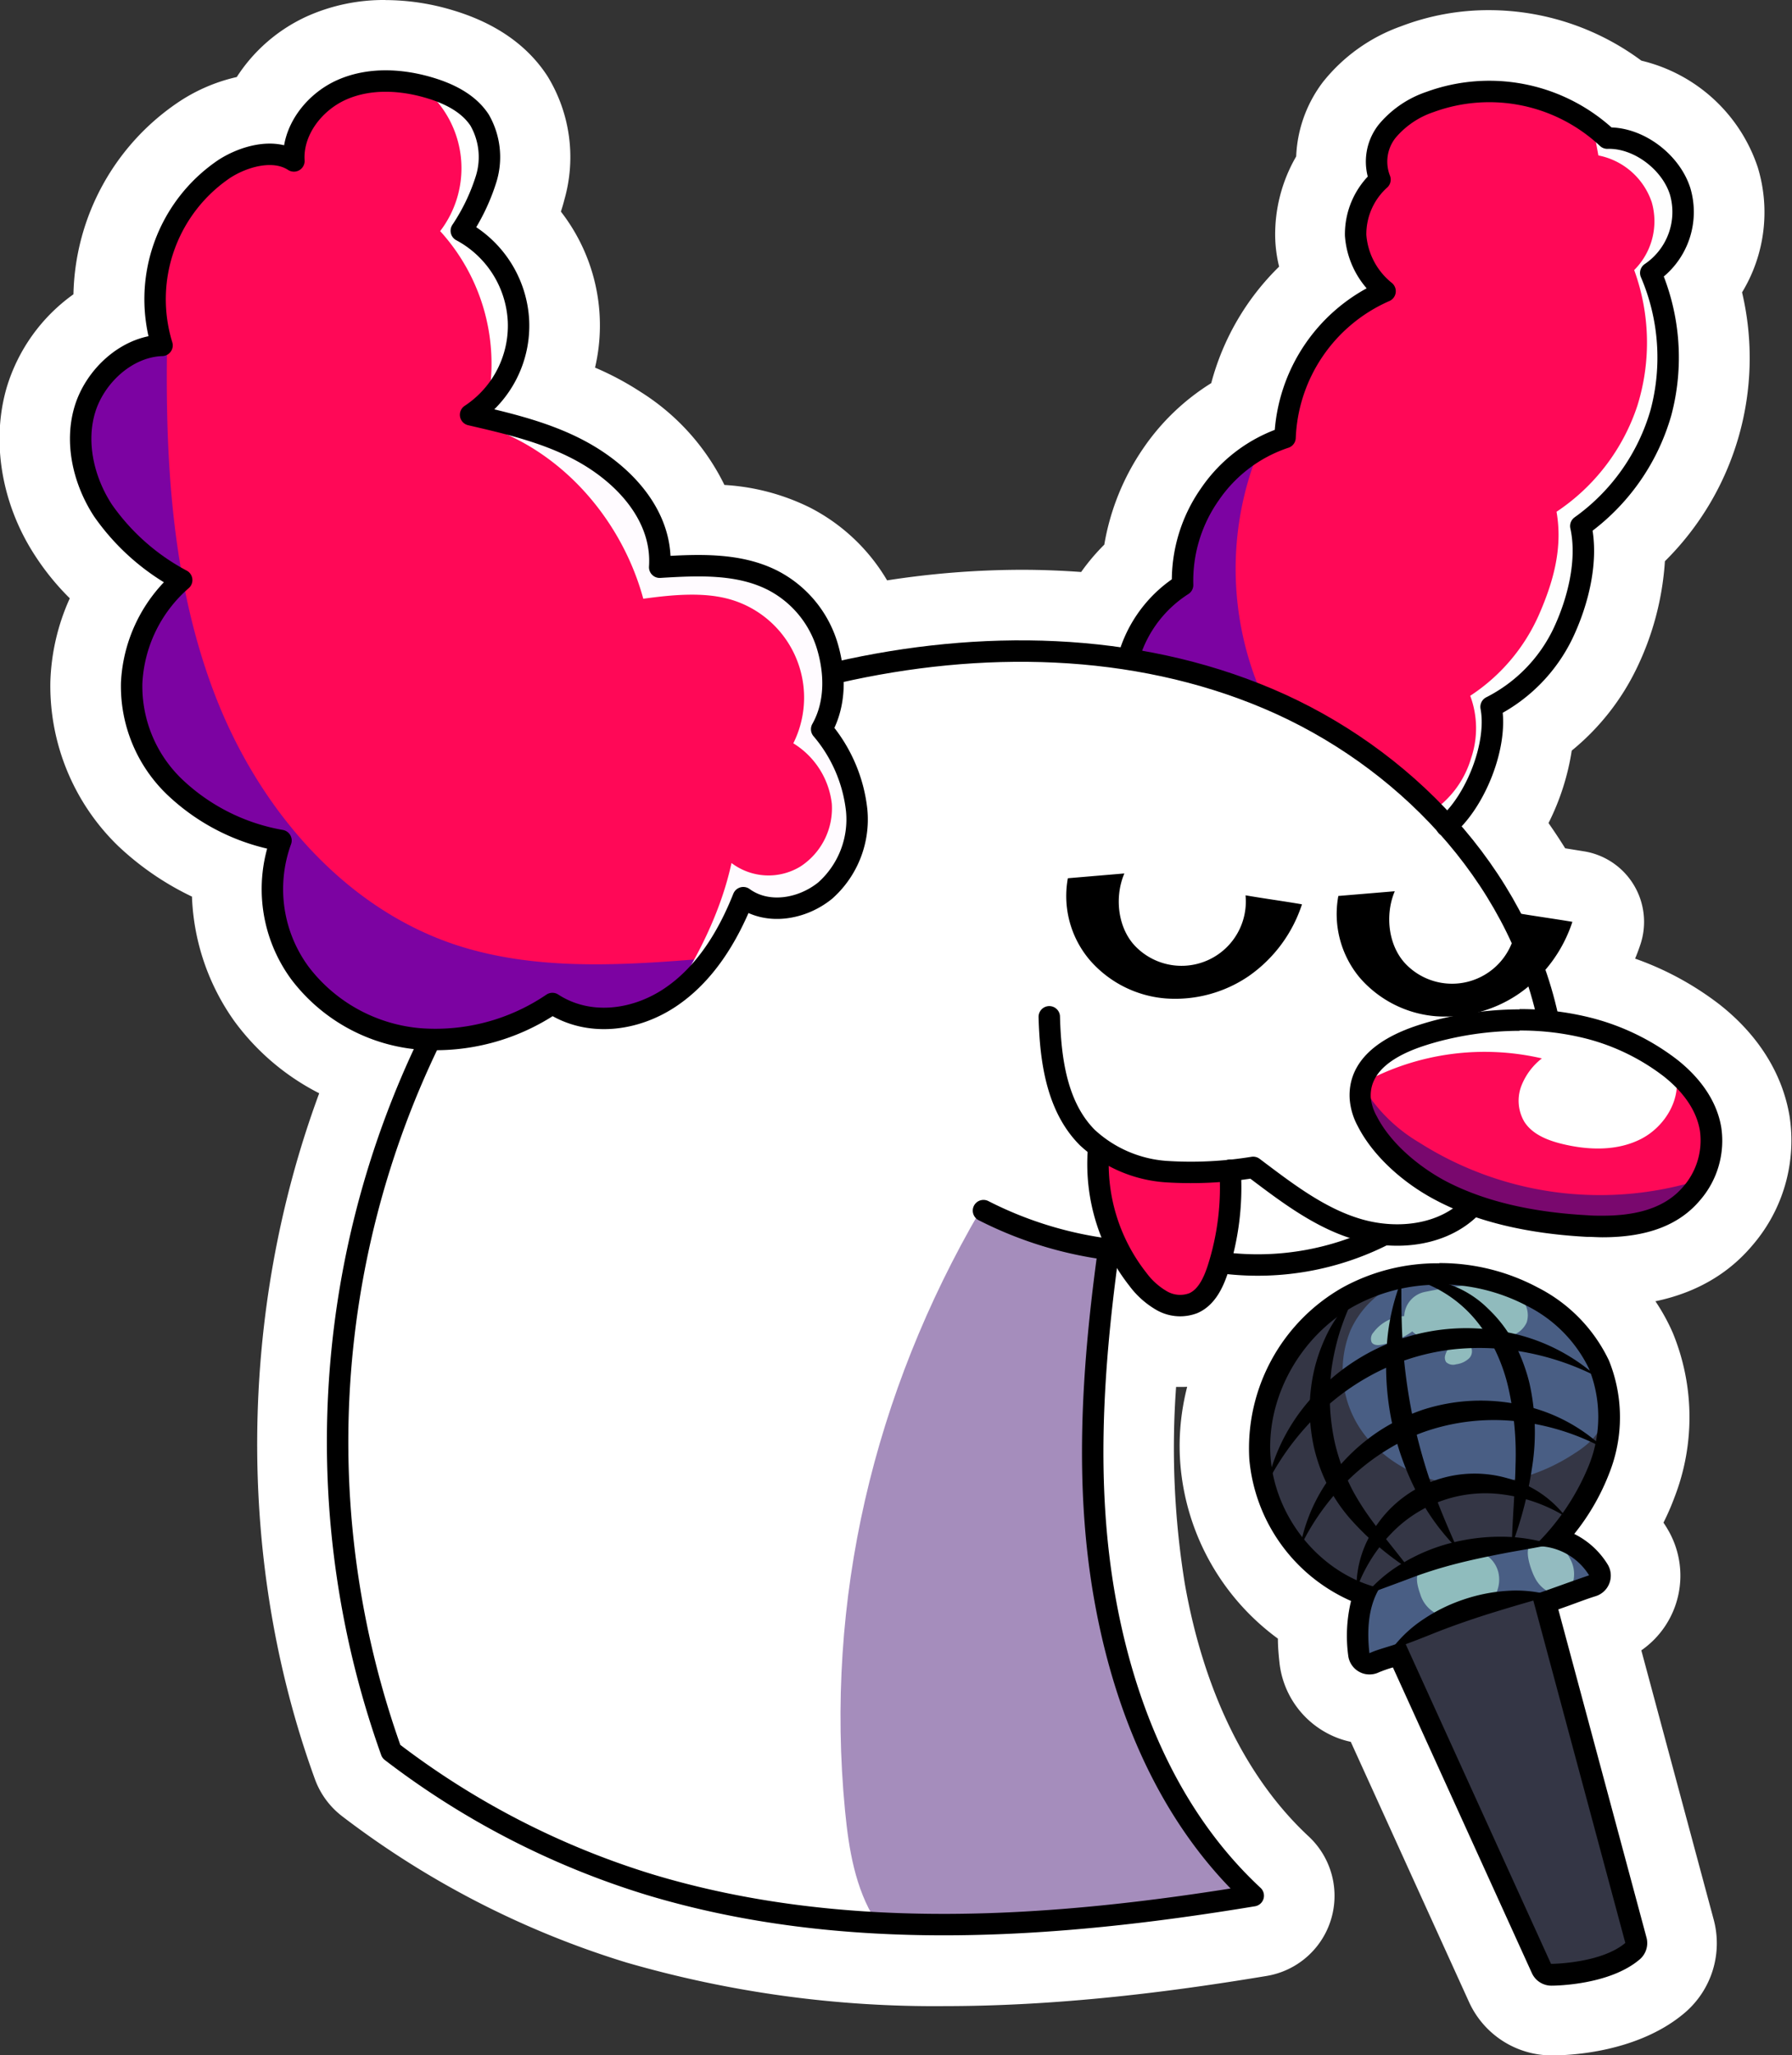 <svg xmlns="http://www.w3.org/2000/svg" viewBox="0 0 250.83 287.56"><rect x="0" y="0" width="250.83" height="287.56" fill="#333333" stroke="none"/><defs><style>.cls-1{fill:#fff;}.cls-2{fill:#ff0857;}.cls-3{fill:#343645;}.cls-4{fill:#495e84;}.cls-5{fill:#fe0957;}.cls-6{fill:#79086e;}.cls-7{fill:#7c03a2;}.cls-8{fill:#fffbff;}.cls-9{fill:#fefefe;}.cls-10{fill:#a58dbc;}.cls-11{fill:#8fbcbd;}.cls-12{fill:#93bbc0;}.cls-13{fill:#90bbbd;}.cls-14{fill:none;stroke:#000;stroke-linecap:round;stroke-linejoin:round;stroke-width:3px;}</style></defs><g id="Layer_10"><path d="M248.3,292a7.73,7.73,0,0,1-7-4.53l-17.75-39q-.33,0-.66,0a7.73,7.73,0,0,1-7.68-6.85,28.73,28.73,0,0,1-.12-5.53,28.94,28.94,0,0,1-13.74-22.09,30.67,30.67,0,0,1,15.42-28.45,32.13,32.13,0,0,1,15.86-4.09,33.92,33.92,0,0,1,15.93,3.95c4,2.12,9.28,6,12.14,12.51a26,26,0,0,1,.16,19.26A33.05,33.05,0,0,1,258,223a15.05,15.05,0,0,1,2.26,2.91,7.72,7.72,0,0,1-4.13,11.28l-1.14.39,11.21,41.73a7.76,7.76,0,0,1-2.47,7.9C258.38,291.68,250,292,248.34,292h0Z" class="cls-1" transform="translate(-31.13 -9.39)"/><path d="M232.6,186.4a28.89,28.89,0,0,1,13.58,3.36c3.26,1.75,7.63,4.92,9.91,10.11a20.91,20.91,0,0,1,.05,15.51,31.35,31.35,0,0,1-5.09,8.74,11.1,11.1,0,0,1,4.88,4.34,2.69,2.69,0,0,1,.23,2.33,2.75,2.75,0,0,1-1.68,1.65c-1.26.42-2.63.91-3.95,1.39l-1.61.57,12.41,46.19a2.71,2.71,0,0,1-.87,2.79c-4.07,3.44-11.33,3.57-12.14,3.57h0a2.72,2.72,0,0,1-2.48-1.59l-19.55-43-.19.06a17.08,17.08,0,0,0-2.08.72,2.75,2.75,0,0,1-1.15.26,2.74,2.74,0,0,1-2.71-2.42,20.05,20.05,0,0,1,.45-7.75,23.65,23.65,0,0,1-14.29-19.69,25.57,25.57,0,0,1,12.89-23.71,27.18,27.18,0,0,1,13.4-3.44m0-10h0a37.21,37.21,0,0,0-18.33,4.74c-11.75,6.66-19,20-17.93,33.18A33.6,33.6,0,0,0,210,238.68c0,1.12.1,2.27.23,3.45a12.75,12.75,0,0,0,6.44,9.66,12.47,12.47,0,0,0,3.53,1.33l16.54,36.38A12.75,12.75,0,0,0,248.31,297h.05c2.72,0,12.1-.47,18.56-5.94A12.78,12.78,0,0,0,271,278l-10.13-37.68a12.72,12.72,0,0,0,3.65-17c-.17-.3-.36-.58-.55-.87a35.41,35.41,0,0,0,1.56-3.59,31,31,0,0,0-.27-23c-3.43-7.81-9.7-12.42-14.36-14.91a38.92,38.92,0,0,0-18.29-4.54Z" class="cls-1" transform="translate(-31.13 -9.39)"/><path d="M163.42,285.11a149.67,149.67,0,0,1-43.17-5.89A121.32,121.32,0,0,1,82.1,259.58,6.33,6.33,0,0,1,80,256.67c-11.2-30.8-10.26-66.62,2.32-97.06a29.54,29.54,0,0,1-14.21-10.2,26.9,26.9,0,0,1-5-17.85,35.28,35.28,0,0,1-11.86-7.45,26.06,26.06,0,0,1-7.92-19.27,26.37,26.37,0,0,1,4-12.9,32.2,32.2,0,0,1-6.95-7.56c-3.9-6-5.14-13.23-3.33-19.4a19.66,19.66,0,0,1,9.6-11.69A28.2,28.2,0,0,1,59.13,27.68a19.28,19.28,0,0,1,8.34-3,17.83,17.83,0,0,1,8.84-8.55,21.39,21.39,0,0,1,8.78-1.78,28.16,28.16,0,0,1,8.09,1.24c4.76,1.44,8.26,3.85,10.39,7.14A16.71,16.71,0,0,1,105.31,36,24.25,24.25,0,0,1,103.88,40a21.19,21.19,0,0,1,4.27,23.85,41.7,41.7,0,0,1,9.93,4.61c5.52,3.62,9.34,8.45,11,13.72,5.36,0,9.57.89,13.21,2.75a21.58,21.58,0,0,1,10.21,11.27,119.75,119.75,0,0,1,21.66-2,103.77,103.77,0,0,1,10.94.57A24.49,24.49,0,0,1,190.42,88a28.59,28.59,0,0,1,4.85-13,27,27,0,0,1,9.8-8.72,30.24,30.24,0,0,1,10.83-18,15.75,15.75,0,0,1-1.31-5.78,16.71,16.71,0,0,1,2.94-9.76,13.47,13.47,0,0,1,2.72-8.82A19.56,19.56,0,0,1,229,17.73a29.52,29.52,0,0,1,10.54-1.92,30.65,30.65,0,0,1,19.18,6.75A17.77,17.77,0,0,1,272.36,34.3a16.78,16.78,0,0,1-2.83,15,35.18,35.18,0,0,1-10.37,36.42,33.74,33.74,0,0,1-3.45,14.92,28.82,28.82,0,0,1-9.33,11.07,29,29,0,0,1-4.48,13.17,71,71,0,0,1,5.2,7.76l1,.15c1.35.21,2.7.41,4.06.65A5,5,0,0,1,256,140a26.14,26.14,0,0,1-3.06,6.2c.06.2.12.4.17.59.73.15,1.45.32,2.15.5a38,38,0,0,1,13.56,6.63c4.42,3.48,7.16,7.78,7.92,12.44a17.4,17.4,0,0,1-4,14c-3.82,4.53-9.62,6.82-17.23,6.82-.79,0-1.6,0-2.47-.07A66.34,66.34,0,0,1,239,185a21.46,21.46,0,0,1-12.23,3.6h-.51a45.48,45.48,0,0,1-19.08,4.19H206a11.52,11.52,0,0,1-5.29,4.85,10.71,10.71,0,0,1-4.28.87,12.05,12.05,0,0,1-5.24-1.22c-1,10.53-1.28,22.65.85,34.67,2.85,16.12,9.36,29.29,18.84,38.09a6.41,6.41,0,0,1,1.76,6.49,6.34,6.34,0,0,1-5.05,4.45C196.86,282.74,180.57,285.11,163.42,285.11Z" class="cls-1" transform="translate(-31.13 -9.39)"/><path d="M85.09,19.39a22.9,22.9,0,0,1,6.64,1c3.6,1.09,6.17,2.79,7.64,5.07a11.68,11.68,0,0,1,1.1,9.25,24.84,24.84,0,0,1-2.93,6.46,16.35,16.35,0,0,1,2.54,25.56c5.13,1.22,10.6,2.79,15.26,5.84,5.91,3.87,9.33,9.14,9.55,14.66,1.28-.08,2.62-.13,4-.13A24.2,24.2,0,0,1,140,89.34a16.55,16.55,0,0,1,8.27,9.89,21.66,21.66,0,0,1,.62,2.75,117.59,117.59,0,0,1,25.25-2.86,98.62,98.62,0,0,1,14,1,.8.8,0,0,1,0-.21,19.1,19.1,0,0,1,7.11-9.35,22.94,22.94,0,0,1,4.1-12.77,21.9,21.9,0,0,1,10.26-8.13,25,25,0,0,1,13-19.89,12.08,12.08,0,0,1-3.11-7.4,11.65,11.65,0,0,1,3.2-8.21,8.31,8.31,0,0,1,1.44-7.21,14.56,14.56,0,0,1,6.55-4.54,24.54,24.54,0,0,1,8.75-1.59,25.36,25.36,0,0,1,17.1,6.56,12.57,12.57,0,0,1,11,8.43,11.74,11.74,0,0,1-3.76,12.27,31.32,31.32,0,0,1,1.08,19.42,30.61,30.61,0,0,1-11,16.08c1,6.15-1.55,12.45-2.74,15A23.64,23.64,0,0,1,241.36,109c.5,5.06-2.07,12.06-5.84,16a64.67,64.67,0,0,1,8.38,12.22c2.46.42,4.89.75,7.36,1.18a20.72,20.72,0,0,1-3.88,6.86,54.05,54.05,0,0,1,1.7,5.93,37.52,37.52,0,0,1,4.92.94,32.84,32.84,0,0,1,11.73,5.72c3.42,2.69,5.52,5.91,6.08,9.31a12.44,12.44,0,0,1-2.92,10c-2.87,3.4-7.26,5.05-13.41,5.05-.71,0-1.43,0-2.2-.06a58.17,58.17,0,0,1-15.35-2.73,15.86,15.86,0,0,1-11.15,4.16q-.76,0-1.53-.06a40.46,40.46,0,0,1-18.06,4.25,41.29,41.29,0,0,1-4.3-.23c-.62,1.9-1.73,4.44-4.14,5.49a5.8,5.8,0,0,1-2.28.45,7.2,7.2,0,0,1-3.3-.83,12.38,12.38,0,0,1-3.8-3.39,27.11,27.11,0,0,1-1.94-2.82c-1.71,12.91-3.22,29.69-.27,46.36,3,17.2,10.08,31.33,20.35,40.88a1.37,1.37,0,0,1,.38,1.39,1.35,1.35,0,0,1-1.08.95c-12.82,2.13-27.74,4.09-43.39,4.09a144.4,144.4,0,0,1-41.72-5.68,116.36,116.36,0,0,1-36.58-18.84,1.35,1.35,0,0,1-.46-.62c-11.5-31.63-9.73-68.44,4.65-98.88a24.94,24.94,0,0,1-17.21-9.64,21.53,21.53,0,0,1-3.39-18.38,30.19,30.19,0,0,1-14.1-7.57A21,21,0,0,1,48.24,105a21.65,21.65,0,0,1,6.11-14.12,30.82,30.82,0,0,1-9.89-9.21c-3.11-4.77-4.13-10.47-2.72-15.26A14.25,14.25,0,0,1,52.1,56.56a23.38,23.38,0,0,1,9.73-24.67,13.72,13.72,0,0,1,7.1-2.24,8.24,8.24,0,0,1,2.11.26,12.46,12.46,0,0,1,7.31-9.18,16.59,16.59,0,0,1,6.74-1.34m0-10h0A26.34,26.34,0,0,0,74.27,11.6a23.07,23.07,0,0,0-10,8.57,24.37,24.37,0,0,0-7.86,3.31,33.24,33.24,0,0,0-15,27.09,24.78,24.78,0,0,0-9.33,13c-2.22,7.55-.75,16.35,3.94,23.54a35.49,35.49,0,0,0,4.88,6,30.52,30.52,0,0,0-2.72,11.63,31.18,31.18,0,0,0,9.46,23A40.2,40.2,0,0,0,58,134.85,32,32,0,0,0,64,152.37a33.61,33.61,0,0,0,11.81,10c-11.3,30.53-11.64,65.64-.59,96a11.46,11.46,0,0,0,3.81,5.17A126.41,126.41,0,0,0,118.81,284a155,155,0,0,0,44.61,6.1c17.52,0,34.08-2.41,45-4.22a11.36,11.36,0,0,0,5.88-19.53c-8.67-8.06-14.66-20.27-17.32-35.3a118.71,118.71,0,0,1-1.23-27.59h.7a15.5,15.5,0,0,0,6.27-1.29,15.69,15.69,0,0,0,5.88-4.44,50.52,50.52,0,0,0,18.72-4.17,26.89,26.89,0,0,0,12.49-3.24,73.45,73.45,0,0,0,12.91,1.8c1,.05,1.85.07,2.74.07,9.15,0,16.23-2.89,21-8.59a22.44,22.44,0,0,0,5.15-18.07c-1-5.91-4.35-11.29-9.76-15.56A42.46,42.46,0,0,0,260,143.53q.39-.94.72-1.92A10,10,0,0,0,253,128.54l-2.79-.45c-.74-1.19-1.52-2.37-2.33-3.53a34.11,34.11,0,0,0,3.25-10.14,33.82,33.82,0,0,0,9.13-11.6,40.26,40.26,0,0,0,3.91-14.9,40,40,0,0,0,10.8-37.62,21.58,21.58,0,0,0,2.2-17.49,22.7,22.7,0,0,0-16.29-14.93,35.85,35.85,0,0,0-21.32-7.07,34.29,34.29,0,0,0-12.33,2.26,24.41,24.41,0,0,0-10.92,7.79,18.41,18.41,0,0,0-3.75,10.42,21.75,21.75,0,0,0-2.94,11.31,19.25,19.25,0,0,0,.55,4.11A35.51,35.51,0,0,0,200.67,63a31.94,31.94,0,0,0-9.54,9.16A33.78,33.78,0,0,0,185.7,85.6a29.57,29.57,0,0,0-3.24,3.83c-2.75-.2-5.53-.31-8.34-.31A123.74,123.74,0,0,0,155.3,90.6a26.64,26.64,0,0,0-10.77-10.17,31,31,0,0,0-12-3.18,32,32,0,0,0-11.7-13,41.33,41.33,0,0,0-6.41-3.42A25.94,25.94,0,0,0,109.64,39c.18-.55.35-1.12.5-1.72a21.64,21.64,0,0,0-2.37-17.22c-2.79-4.31-7.22-7.41-13.14-9.2a32.91,32.91,0,0,0-9.54-1.46Z" class="cls-1" transform="translate(-31.13 -9.39)"/><path d="M234,124.43A31.55,31.55,0,0,0,240.16,108c8.18-4.69,13.06-14.78,11.91-24.14a31.37,31.37,0,0,0,11.25-15.91,30.6,30.6,0,0,0-.71-19.24c3.91-2.69,5.36-8.58,3.9-13.09a11.41,11.41,0,0,0-10.83-7.67,22.51,22.51,0,0,0-14-6.3,21.8,21.8,0,0,0-14.49,4.25,9.9,9.9,0,0,0-3,3.21,4.86,4.86,0,0,0-.28,4.25,12.27,12.27,0,0,0-2.57,8.29,11.85,11.85,0,0,0,3.52,7.75c-7.77,3.85-13.27,12.23-14.2,20.85A20.26,20.26,0,0,0,200,78.16,20.05,20.05,0,0,0,196.84,91,15.92,15.92,0,0,0,190,101a141,141,0,0,1,25.14,9.51C222.06,113.89,227.9,119.65,234,124.43Z" class="cls-2" transform="translate(-31.13 -9.39)"/><path d="M92.49,152.75c-.22.36-5.06,10.94-5.06,10.94l-4.08,9.42-3.89,18.2-1.08,24.17,2.13,19.12,3.63,16.71,1.53,2.54,1.64,1.7L96,261.36,111.84,270l13.31,4.47,24.43,3.7,17.22.37L183,269.37,168.6,228l9.86-35.32,7.38-7.56,8.62,1.66,10-.38,9.41-.57L223,183l8.55-1.38,5.71-2.86L247.76,167V153.59l-.61-4.4-8.21-17.55-5.66-8.89-20.93-13.88-22.92-8.38H168.67l-17.59,2-4.78,1.36-25.4,21.3L109.18,144Z" class="cls-1" transform="translate(-31.13 -9.39)"/><polygon points="195.62 231.04 216.16 276.22 219.42 275.72 229.05 272.92 228.96 269.98 221.23 241.95 216.17 223.96 223.33 221.06 222.72 219.37 219.82 216.97 217.56 215.82 224.41 202.11 224.84 195.06 223.14 190.22 215.7 182.1 209.71 179.38 199.6 178.41 195.24 179.38 186.72 182.45 181.97 187.05 177.79 193.2 176.1 201.84 176.51 207.44 177.42 210.66 179.58 213.87 184.96 219.93 190.13 223.21 191.34 223.36 190.13 228.79 190.39 231.77 191.93 232.41 195.87 230.79 195.62 231.04" class="cls-3"/><path d="M249.26,225.29A67.88,67.88,0,0,0,231,227.53c-2,.53-3.65,1.85-5.48,2.86a9.51,9.51,0,0,0-2.2,1.5,8.05,8.05,0,0,0-1.9,4.68,7.13,7.13,0,0,0,0,3.05,3,3,0,0,0,2,2.12,3.31,3.31,0,0,0,2.66-.77c.76-.59,1.36-1.34,2.06-2,2.23-2.08,5.32-2.94,8.27-3.7,2.42-.62,4.65-1.87,7.06-2.51a3.76,3.76,0,0,1,2.76,0,6.92,6.92,0,0,0,1,.59,2.46,2.46,0,0,0,1.64-.3l4.74-2.09a2,2,0,0,0,.78-.51,1.28,1.28,0,0,0,.14-1.19,3.19,3.19,0,0,0-.68-1,14.75,14.75,0,0,0-2.39-2.21A3.42,3.42,0,0,0,249.26,225.29Z" class="cls-4" transform="translate(-31.13 -9.39)"/><path d="M225.52,189.61a13.1,13.1,0,0,0-5.35,5.91,14.81,14.81,0,0,0,2.25,15,19,19,0,0,0,14,6.64,26.59,26.59,0,0,0,15.07-4.38c2-1.25,4-3,4.08-5.36.14-4.16-.91-8.65-3.65-11.78A24.84,24.84,0,0,0,241.49,189a21.79,21.79,0,0,0-7.45-1.5A17.76,17.76,0,0,0,225.52,189.61Z" class="cls-4" transform="translate(-31.13 -9.39)"/><path d="M137,136.17c3.64,1.26,7.9-.36,10.3-3.38a14,14,0,0,0,2.43-10.95A25.73,25.73,0,0,0,145,111.42a13.45,13.45,0,0,0,2-9.22,16.06,16.06,0,0,0-8.75-11.28,23.39,23.39,0,0,0-14.44-1.79c.1-6.06-4-11.85-9.07-15.21s-11-4.93-16.94-6.32a17.42,17.42,0,0,0,4.94-13.76,18.06,18.06,0,0,0-7.28-13c1.42-2.57,3-4.93,3.49-7.82s-.14-6.15-2.32-8.11c-1.6-1.44-3.79-2-5.9-2.43a22.92,22.92,0,0,0-7.86-.57,13.44,13.44,0,0,0-11,10.64,5.15,5.15,0,0,0-4.75-1.24,11.87,11.87,0,0,0-5.05,2.28,22.43,22.43,0,0,0-8.59,24A15.61,15.61,0,0,0,45,66.21a14.73,14.73,0,0,0,.51,11.71,28.93,28.93,0,0,0,5.83,7.29L56,89.89a23,23,0,0,0,13.88,36.79,25.39,25.39,0,0,0,11.86,24.16,25,25,0,0,0,26.64-1.16,18.33,18.33,0,0,0,16.54-.65,19.55,19.55,0,0,0,9.7-14.11A10.53,10.53,0,0,0,137,136.17Z" class="cls-2" transform="translate(-31.13 -9.39)"/><path d="M240.17,153.37c4.83-.51,9.78-.85,14.51.25a24.59,24.59,0,0,1,13.6,8.6,12.59,12.59,0,0,1,2.72,5.39c.77,4.12-1.72,8.36-5.24,10.62s-7.88,2.86-12.07,2.8A44.25,44.25,0,0,1,229,173a19,19,0,0,1-5.88-6c-1-1.87-1.86-4.73-1-6.83.61-1.59,2.69-2.54,4.11-3.29C230.49,154.58,235.41,153.87,240.17,153.37Z" class="cls-5" transform="translate(-31.13 -9.39)"/><path d="M213.37,135.93c-2.66-.46-5.25-.8-7.9-1.26A9,9,0,0,1,190.25,142c-2.64-2.52-3.19-7-1.74-10.39l-7.91.67a13.84,13.84,0,0,0,3.05,11.43,15.71,15.71,0,0,0,10.64,5.39A18.26,18.26,0,0,0,205.88,146,19.68,19.68,0,0,0,213.37,135.93Z" transform="translate(-31.13 -9.39)"/><path d="M251.22,138.38c-2.65-.45-5.24-.79-7.89-1.25a9,9,0,0,1-15.23,7.36c-2.63-2.53-3.18-7-1.74-10.39l-7.9.66a13.89,13.89,0,0,0,3,11.44,15.8,15.8,0,0,0,10.64,5.39,18.25,18.25,0,0,0,11.59-3.12A19.68,19.68,0,0,0,251.22,138.38Z" transform="translate(-31.13 -9.39)"/><path d="M222,160.87a35.53,35.53,0,0,1,24.95-3.38,9,9,0,0,0-2.9,3.92,5.82,5.82,0,0,0,.44,4.94c1.11,1.75,3.21,2.59,5.23,3.09,3.69.91,7.77,1.05,11.15-.7s5.77-5.77,4.73-9.43a33.59,33.59,0,0,0-43.6,1.56Z" class="cls-1" transform="translate(-31.13 -9.39)"/><path d="M268.26,174.74a47.17,47.17,0,0,1-38.48-5.48,22.62,22.62,0,0,1-7.6-7.34,15.94,15.94,0,0,0,4.52,9.7,28.4,28.4,0,0,0,9.11,6.07,46,46,0,0,0,17.63,3.95,22.82,22.82,0,0,0,9.07-1.34A9.15,9.15,0,0,0,268.26,174.74Z" class="cls-6" transform="translate(-31.13 -9.39)"/><path d="M207.51,106a44,44,0,0,1-.15-33.67,22.5,22.5,0,0,0-11.06,19A19.66,19.66,0,0,0,188.92,102l10.84,1.88A24.53,24.53,0,0,1,207.51,106Z" class="cls-7" transform="translate(-31.13 -9.39)"/><path d="M130.66,143.46c-12.13,1-24.66,1.91-36.17-2-15.66-5.37-27.28-19.31-33.24-34.75s-7-32.34-6.74-48.89A12.72,12.72,0,0,0,42.75,66.1c-1.69,4.83-.64,10.36,2.06,14.71a28.64,28.64,0,0,0,11.42,10c-6.16,5.45-8.2,15-5.32,22.7a21,21,0,0,0,19,13.33c-1.71,9.38,3,20.17,11.26,25A24.07,24.07,0,0,0,108,149.69a15.93,15.93,0,0,0,12.68,2.25A16.54,16.54,0,0,0,130.66,143.46Z" class="cls-7" transform="translate(-31.13 -9.39)"/><path d="M90.74,22a14.48,14.48,0,0,1,2,19.73,27.57,27.57,0,0,1,6.56,24.43,16.37,16.37,0,0,0-2.47-24.18,24.39,24.39,0,0,0,2.6-7.81,11.58,11.58,0,0,0-1-8.1A9.09,9.09,0,0,0,90.74,22Z" class="cls-1" transform="translate(-31.13 -9.39)"/><path d="M151.31,123.66a13.72,13.72,0,0,1-5.06,11.2c-3.4,2.55-8.52,3.06-11.92.51l-2.62,5.4c-1.64,3.39-3.51,7-6.9,8.65,3.9-5.85,7.22-12.41,8.71-19.27a8.59,8.59,0,0,0,9.66.48,9.72,9.72,0,0,0,4.38-8.78,11.43,11.43,0,0,0-5.39-8.45,14.3,14.3,0,0,0-8.81-20.13c-3.8-1.1-8.27-.63-12.19-.1-3.2-11.78-12.52-22-24.42-24.79a29.62,29.62,0,0,1,15.56,3.56,25.64,25.64,0,0,1,8.2,6.36,15.06,15.06,0,0,1,3.58,9.59,3.54,3.54,0,0,1-.19,1.17c4.42-1.4,9.33-1.73,13.66-.07a15.76,15.76,0,0,1,10.08,13.85,22.34,22.34,0,0,1-.78,5.57,6.3,6.3,0,0,0-.18,2.92,8.72,8.72,0,0,0,1.13,1.73A20.59,20.59,0,0,1,151.31,123.66Z" class="cls-8" transform="translate(-31.13 -9.39)"/><path d="M254.14,27.27l.72,3.87a9.89,9.89,0,0,1,7.47,6.55,9.65,9.65,0,0,1-2.46,9.49,29.63,29.63,0,0,1,.44,19A28.59,28.59,0,0,1,249,81c.88,5-.4,9.68-2.42,14.32a26.14,26.14,0,0,1-9.66,11.43,13,13,0,0,1,.12,8.74,13.58,13.58,0,0,1-5.23,7.28c.89.84,1.72,1.82,2.61,2.66a56.56,56.56,0,0,0,6-17.11,22.56,22.56,0,0,0,12.46-25.4c3.08-1.27,5.15-4.56,6.8-7.46a35.59,35.59,0,0,0,2.83-28.22,10.83,10.83,0,0,0,3.17-9.8,11.28,11.28,0,0,0-7-7.91C257.05,28.86,254.75,29,254.14,27.27Z" class="cls-9" transform="translate(-31.13 -9.39)"/><path d="M185.42,170.22A21.35,21.35,0,0,0,203.14,173a27.21,27.21,0,0,1-1.24,13.59c-.67,1.86-1.65,3.76-3.39,4.7a6.32,6.32,0,0,1-6.74-1,14.22,14.22,0,0,1-4-5.94A38.16,38.16,0,0,1,185.42,170.22Z" class="cls-5" transform="translate(-31.13 -9.39)"/><path d="M153.71,278.17c-2.89-4.55-3.78-10.07-4.3-15.44-2.85-29.48,4-58.35,18.93-83.94l17.55,5.54-.51,7.29-.84,22.13.54,14.73,3.78,16.06L193,257l6.16,9.34,5.39,6.4,2,2-5,.79-13.39,2.15-15.54,1.1Z" class="cls-10" transform="translate(-31.13 -9.39)"/><path d="M229.94,232.5a4.5,4.5,0,0,0,2.3,2.71,5.62,5.62,0,0,0,2.94.23,7.36,7.36,0,0,0,4.67-2.06,4.45,4.45,0,0,0,1-4,4.05,4.05,0,0,0-2.85-2.91,6.24,6.24,0,0,0-2.94.13,16.8,16.8,0,0,0-4.74,2.06C229,229.5,229.49,231.21,229.94,232.5Z" class="cls-11" transform="translate(-31.13 -9.39)"/><path d="M246,230.21a4.55,4.55,0,0,0,1.61,1.76,2.45,2.45,0,0,0,3.82-1.81,4.32,4.32,0,0,0-.5-2.58,4.15,4.15,0,0,0-1.76-1.92c-.82-.41-3.23-.79-3.94.07S245.49,229.28,246,230.21Z" class="cls-12" transform="translate(-31.13 -9.39)"/><path d="M230.6,190.16a3.61,3.61,0,0,0-2.92,3.39,5.7,5.7,0,0,0-4.3,2.28,1.3,1.3,0,0,0-.25,1.4c.29.43.93.42,1.44.31a10.88,10.88,0,0,0,4.24-1.85,3.67,3.67,0,0,0,2.37,1,85,85,0,0,0,8.89,0,9.22,9.22,0,0,0,2.76-.45,3.42,3.42,0,0,0,2-1.82,3.33,3.33,0,0,0-1-3.51,6.94,6.94,0,0,0-3.53-1.49C237.29,188.84,233.6,189.56,230.6,190.16Z" class="cls-13" transform="translate(-31.13 -9.39)"/><path d="M233.43,199a1.13,1.13,0,0,0,.13,1,1.44,1.44,0,0,0,1.4.29,3.2,3.2,0,0,0,1.8-.83,1.4,1.4,0,0,0,.12-1.83C235.61,196.3,233.82,197.59,233.43,199Z" class="cls-13" transform="translate(-31.13 -9.39)"/><path d="M222.18,232.6a19.91,19.91,0,0,1,5.43-4.57,25.42,25.42,0,0,1,6.6-2.73,27.8,27.8,0,0,1,7.08-.88,23.34,23.34,0,0,1,7,1.08c-2.33.51-4.58.84-6.79,1.27s-4.38.88-6.52,1.43-4.25,1.2-6.36,2S224.4,231.76,222.18,232.6Z" transform="translate(-31.13 -9.39)"/><path d="M225.9,240.18a17.75,17.75,0,0,1,4.5-4.23,23.29,23.29,0,0,1,5.55-2.73A23.65,23.65,0,0,1,242,232a17.76,17.76,0,0,1,6.15.61c-2,.65-3.88,1.16-5.74,1.72s-3.69,1.12-5.51,1.74-3.61,1.27-5.42,2S227.86,239.49,225.9,240.18Z" transform="translate(-31.13 -9.39)"/><path d="M228.69,188.32a14.46,14.46,0,0,1,10.73,4.19,18.94,18.94,0,0,1,3.66,4.78,25.12,25.12,0,0,1,2.12,5.6,31.31,31.31,0,0,1,.4,11.68,53.62,53.62,0,0,1-2.86,11.09c.09-3.82.45-7.58.52-11.27a42.12,42.12,0,0,0-1-10.81,24.7,24.7,0,0,0-1.72-5,23.5,23.5,0,0,0-1.26-2.32c-.49-.72-1-1.44-1.57-2.13A17.65,17.65,0,0,0,228.69,188.32Z" transform="translate(-31.13 -9.39)"/><path d="M227.28,188.54c0,3.33,0,6.56.26,9.76a76.83,76.83,0,0,0,1.35,9.47,78.57,78.57,0,0,0,2.54,9.21c1,3,2.3,6,3.65,9.06a31,31,0,0,1-5.81-8.14,38.58,38.58,0,0,1-4.06-19.58A30.53,30.53,0,0,1,227.28,188.54Z" transform="translate(-31.13 -9.39)"/><path d="M220.63,190.87a37.52,37.52,0,0,0-2,5,33.73,33.73,0,0,0-1.13,5.1,35.56,35.56,0,0,0-.21,5.15,30.74,30.74,0,0,0,.66,5.06,28.12,28.12,0,0,0,1.58,4.83c.36.77.71,1.54,1.13,2.29s.87,1.49,1.35,2.22c1.94,2.91,4.32,5.63,6.52,8.56a40,40,0,0,1-8.38-7.14,22.94,22.94,0,0,1-3.19-4.71,24.08,24.08,0,0,1-1.93-5.39,26,26,0,0,1-.58-5.69,24.72,24.72,0,0,1,.77-5.63,24.2,24.2,0,0,1,2.06-5.24A20.48,20.48,0,0,1,220.63,190.87Z" transform="translate(-31.13 -9.39)"/><path d="M208.55,216.83a26.46,26.46,0,0,1,6.73-12.43,29.3,29.3,0,0,1,5.59-4.63,28.77,28.77,0,0,1,21-4A26.44,26.44,0,0,1,254.62,202a36.94,36.94,0,0,0-13.07-3.83,34.66,34.66,0,0,0-6.68,0,31.36,31.36,0,0,0-12.53,4.05,33.23,33.23,0,0,0-5.43,3.89A36.68,36.68,0,0,0,208.55,216.83Z" transform="translate(-31.13 -9.39)"/><path d="M213.1,225.94A23.8,23.8,0,0,1,219,214.08a26.84,26.84,0,0,1,5.17-4.45,27.21,27.21,0,0,1,6.19-3,26.33,26.33,0,0,1,13.55-.67,23.88,23.88,0,0,1,11.76,6.12,33.29,33.29,0,0,0-12.13-3.8,29.63,29.63,0,0,0-12.26,1.2,26.7,26.7,0,0,0-5.61,2.54,30.94,30.94,0,0,0-5,3.69A33.12,33.12,0,0,0,213.1,225.94Z" transform="translate(-31.13 -9.39)"/><path d="M221,231.79a14.87,14.87,0,0,1,3-9.24,16.63,16.63,0,0,1,18.14-6.31,15,15,0,0,1,8.12,5.37,22.26,22.26,0,0,0-8.59-3.08,18.24,18.24,0,0,0-15.88,5.52A21.88,21.88,0,0,0,221,231.79Z" transform="translate(-31.13 -9.39)"/><path d="M232.56,189.11a26.18,26.18,0,0,1,12.29,3,19.14,19.14,0,0,1,8.7,8.81,18.15,18.15,0,0,1,0,13.46,33.11,33.11,0,0,1-7.66,11.36h.42a8.61,8.61,0,0,1,7.25,4.08c-2.56.87-5.42,1.94-8,2.81l13.07,48.63c-3.43,2.9-10.4,2.93-10.4,2.93L227.68,239c-1.41.66-3.46,1.06-4.87,1.72-.35-3.1-.2-6.44,1.41-9.11-8.24-2-14.58-9.79-15.24-18.24s4.16-16.95,11.53-21.13a24.5,24.5,0,0,1,12.05-3.08m0-3h0A27.49,27.49,0,0,0,219,189.58a25.88,25.88,0,0,0-13,24,24,24,0,0,0,14.24,19.83,20.72,20.72,0,0,0-.4,7.62,3,3,0,0,0,1.52,2.28,2.92,2.92,0,0,0,1.46.38,3,3,0,0,0,1.28-.28,17.21,17.21,0,0,1,2-.7l19.45,42.77a3,3,0,0,0,2.73,1.76h0c.82,0,8.17-.14,12.32-3.64a3,3,0,0,0,1-3.07l-12.35-45.94,1.38-.49c1.33-.48,2.67-1,3.94-1.39a3,3,0,0,0,1.84-1.81,3,3,0,0,0-.24-2.58,11.42,11.42,0,0,0-4.69-4.29,31.69,31.69,0,0,0,4.92-8.54,21.21,21.21,0,0,0-.06-15.72,22.11,22.11,0,0,0-10-10.24,29.09,29.09,0,0,0-13.71-3.4Z" transform="translate(-31.13 -9.39)"/><path d="M243.86,153.59a37.21,37.21,0,0,1,9.41,1.16A30.17,30.17,0,0,1,264,160c2.43,1.92,4.55,4.48,5.07,7.61a9.83,9.83,0,0,1-2.31,7.8c-2.78,3.3-7.16,4.09-11.34,4.09-.69,0-1.38,0-2.05-.06-6.75-.36-13.88-1.63-19.92-4.8-3.73-2-7.67-5.26-9.61-9.05A6.74,6.74,0,0,1,223,163c-.23-3.76,3.47-5.89,7-7.12a38.58,38.58,0,0,1,3.74-1.07,44.65,44.65,0,0,1,10.07-1.18m0-3h0a47.31,47.31,0,0,0-10.76,1.26,40.43,40.43,0,0,0-4,1.15c-7.79,2.72-9.2,7-9,10.14a9.43,9.43,0,0,0,1.13,3.79c2,3.95,6.09,7.82,10.89,10.34,5.64,3,12.76,4.7,21.15,5.15.78,0,1.51.06,2.21.06,6.25,0,10.7-1.69,13.63-5.15a12.7,12.7,0,0,0,3-10.22c-.57-3.47-2.71-6.75-6.18-9.49A33.23,33.23,0,0,0,254,151.85a40.31,40.31,0,0,0-10.17-1.26Z" transform="translate(-31.13 -9.39)"/><path d="M178,151.67c.16,6.05,1.05,12.61,5.33,16.9a18.07,18.07,0,0,0,11,4.76,54.38,54.38,0,0,0,12.21-.59c4.57,3.44,9.32,7.14,14.82,8.71s12,.8,15.94-3.4" class="cls-14" transform="translate(-31.13 -9.39)"/><path d="M148.27,103.49c20-4.58,41.53-4.33,60.41,3.69s34.66,24.48,39.08,44.5" class="cls-14" transform="translate(-31.13 -9.39)"/><path d="M184.88,170.46a26.1,26.1,0,0,0,5.52,17.94,11,11,0,0,0,3.36,3,5.17,5.17,0,0,0,4.4.34c1.88-.82,2.84-2.91,3.47-4.87a37.34,37.34,0,0,0,1.68-13.73" class="cls-14" transform="translate(-31.13 -9.39)"/><path d="M189.44,100.33a17.84,17.84,0,0,1,7.22-9.08,21.05,21.05,0,0,1,3.84-12.72A20.54,20.54,0,0,1,211,70.62,23.37,23.37,0,0,1,225,50.14a11.07,11.07,0,0,1-4.12-7.82,10.29,10.29,0,0,1,3.41-7.8,6.86,6.86,0,0,1,1-6.77,13.38,13.38,0,0,1,6-4.09,24.16,24.16,0,0,1,24.82,5.06c4.34-.14,8.91,3.33,10.2,7.47a10.29,10.29,0,0,1-4.12,11.39,30,30,0,0,1,1.43,19.53A29.47,29.47,0,0,1,252.4,83c1.06,4.78-.37,10.54-2.48,15a22.35,22.35,0,0,1-10.08,10.3c1,5.26-2.15,13.19-6.23,16.67" class="cls-14" transform="translate(-31.13 -9.39)"/><path d="M70.46,127a19.83,19.83,0,0,0,2.7,18.61,23.55,23.55,0,0,0,16.69,9.15,29.14,29.14,0,0,0,18.6-4.95c5,3.25,11.46,2.48,16.4-.79S133,140.46,135.17,135c3.38,2.47,8.24,1.63,11.47-1a13.32,13.32,0,0,0,4.4-11.24,21,21,0,0,0-4.9-11.33c2-3.54,1.94-7.87.76-11.74a15.29,15.29,0,0,0-7.58-9.08c-4.8-2.45-10.47-2.18-15.85-1.85.42-6.24-3.68-11.54-8.92-15S103.07,68.83,97,67.43a14.93,14.93,0,0,0,6.7-13.18,15.16,15.16,0,0,0-8-12.57,28.1,28.1,0,0,0,3.49-7.29,10.39,10.39,0,0,0-.92-8.18c-1.53-2.35-4.22-3.69-6.9-4.5-4.05-1.23-8.56-1.47-12.43.26S72,27.69,72.27,31.91c-2.79-1.82-6.94-.69-9.74,1.11a22,22,0,0,0-8.72,24.7c-4.93.15-9.41,4.31-10.81,9s-.14,10,2.56,14.12a31.37,31.37,0,0,0,11,9.72,20.36,20.36,0,0,0-7,14.39,19.53,19.53,0,0,0,5.95,14.5A28.75,28.75,0,0,0,70.46,127Z" class="cls-14" transform="translate(-31.13 -9.39)"/><path d="M202.94,186.17a39,39,0,0,0,21.8-3.95" class="cls-14" transform="translate(-31.13 -9.39)"/><path d="M168.79,178.79a53.49,53.49,0,0,0,18.53,5.54" class="cls-14" transform="translate(-31.13 -9.39)"/><path d="M91.28,155a128.67,128.67,0,0,0-5.38,99.47,114.42,114.42,0,0,0,36.15,18.63c27.21,8.21,56.45,6.19,84.5,1.55-11.64-10.81-18-26-20.78-41.65s-1.75-31.71.36-47.45" class="cls-14" transform="translate(-31.13 -9.39)"/></g></svg>